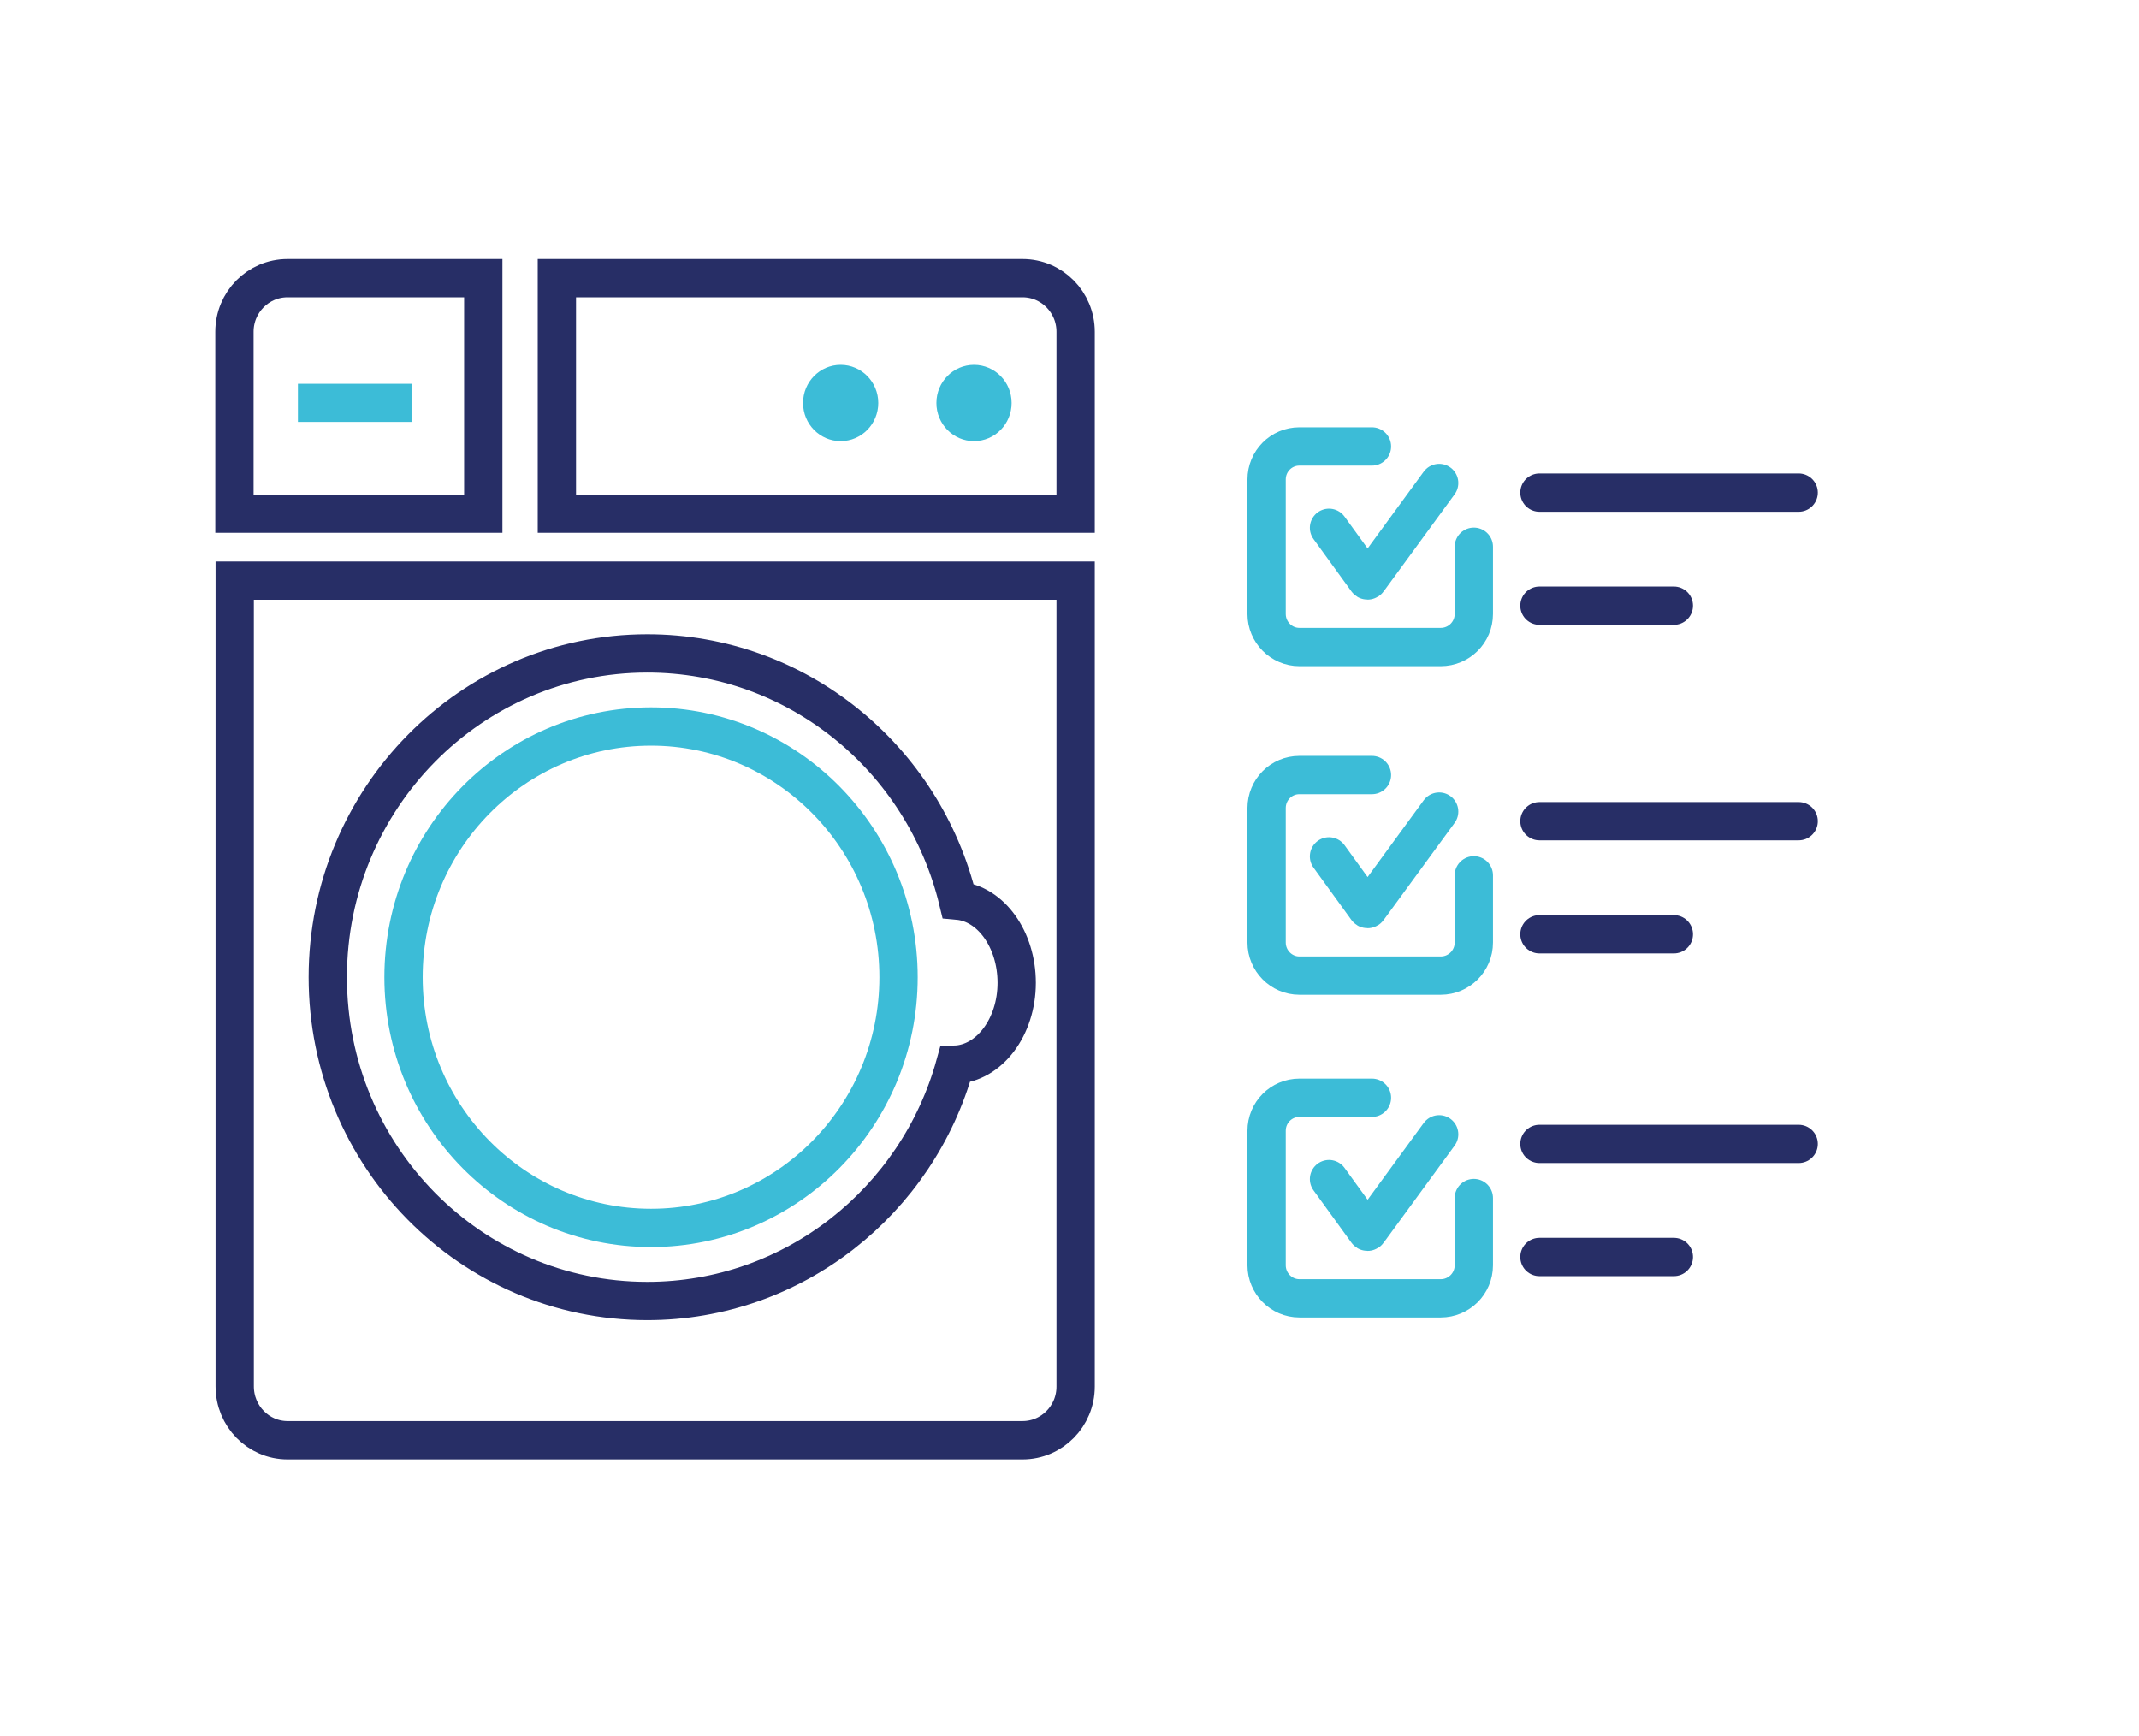 <?xml version="1.0" encoding="utf-8"?>
<!-- Generator: Adobe Illustrator 26.5.3, SVG Export Plug-In . SVG Version: 6.00 Build 0)  -->
<svg version="1.1" id="Calque_1" xmlns="http://www.w3.org/2000/svg" xmlns:xlink="http://www.w3.org/1999/xlink" x="0px" y="0px"
	 viewBox="0 0 80.2 65.08" style="enable-background:new 0 0 80.2 65.08;" xml:space="preserve">
<style type="text/css">
	.st0{fill:none;stroke:#3CBCD7;stroke-width:1.436;stroke-linecap:round;stroke-miterlimit:10;}
	.st1{fill:none;stroke:#272E66;stroke-width:1.436;stroke-linecap:round;stroke-miterlimit:10;}
	.st2{fill:none;stroke:#3CBCD7;stroke-width:1.436;stroke-miterlimit:10;}
	.st3{fill:none;stroke:#272E66;stroke-width:1.436;stroke-miterlimit:10;}
	.st4{fill:#3CBCD7;}
</style>
<path class="st0" d="M51.44,16.74h-2.72c-0.68,0-1.23,0.55-1.23,1.24v5.04c0,0.68,0.55,1.24,1.23,1.24h5.3
	c0.68,0,1.24-0.55,1.24-1.24V20.5"/>
<line class="st1" x1="57.72" y1="22.71" x2="62.76" y2="22.71"/>
<line class="st1" x1="57.72" y1="18.47" x2="67.44" y2="18.47"/>
<path class="st0" d="M49.83,19.79l1.42,1.96c0.01,0.02,0.04,0.02,0.05,0l2.66-3.64"/>
<path class="st0" d="M51.44,29.06h-2.72c-0.68,0-1.23,0.55-1.23,1.24v5.04c0,0.68,0.55,1.24,1.23,1.24h5.3
	c0.68,0,1.24-0.55,1.24-1.24v-2.52"/>
<line class="st1" x1="57.72" y1="35.03" x2="62.76" y2="35.03"/>
<line class="st1" x1="57.72" y1="30.79" x2="67.44" y2="30.79"/>
<path class="st0" d="M49.83,32.11l1.42,1.96c0.01,0.02,0.04,0.02,0.05,0l2.66-3.64"/>
<path class="st0" d="M51.44,41.16h-2.72c-0.68,0-1.23,0.55-1.23,1.24v5.04c0,0.68,0.55,1.24,1.23,1.24h5.3
	c0.68,0,1.24-0.55,1.24-1.24v-2.52"/>
<line class="st1" x1="57.72" y1="47.13" x2="62.76" y2="47.13"/>
<line class="st1" x1="57.72" y1="42.89" x2="67.44" y2="42.89"/>
<path class="st0" d="M49.83,44.21l1.42,1.96c0.01,0.02,0.04,0.02,0.05,0l2.66-3.64"/>
<path class="st2" d="M33.69,36.64c0,5.19-4.16,9.4-9.28,9.4c-5.13,0-9.28-4.21-9.28-9.4c0-5.19,4.15-9.4,9.28-9.4
	C29.53,27.24,33.69,31.45,33.69,36.64z"/>
<path class="st3" d="M8.8,21.77v30.21C8.8,53.1,9.69,54,10.78,54h27.56c1.1,0,1.99-0.9,1.99-2.01V21.77H8.8z M35.81,39.92
	c-1.41,5.11-6.05,8.86-11.54,8.86c-6.62,0-11.98-5.43-11.98-12.14c0-6.7,5.37-12.14,11.98-12.14c5.64,0,10.37,3.95,11.65,9.27
	c1.23,0.11,2.2,1.45,2.2,3.08C38.12,38.51,37.09,39.87,35.81,39.92z"/>
<path class="st3" d="M10.78,10.43c-1.1,0-1.99,0.9-1.99,2.01v6.82h9.33v-8.83H10.78z"/>
<rect x="11.17" y="14.39" class="st4" width="4.26" height="1.43"/>
<path class="st3" d="M38.34,10.43H20.88v8.83h19.45v-6.82C40.33,11.33,39.44,10.43,38.34,10.43z"/>
<path class="st4" d="M31.52,16.54c-0.78,0-1.41-0.64-1.41-1.43c0-0.79,0.63-1.43,1.41-1.43c0.78,0,1.41,0.64,1.41,1.43
	C32.93,15.9,32.3,16.54,31.52,16.54"/>
<path class="st4" d="M36.52,16.54c-0.78,0-1.41-0.64-1.41-1.43c0-0.79,0.63-1.43,1.41-1.43c0.78,0,1.41,0.64,1.41,1.43
	C37.93,15.9,37.3,16.54,36.52,16.54"/>
</svg>

